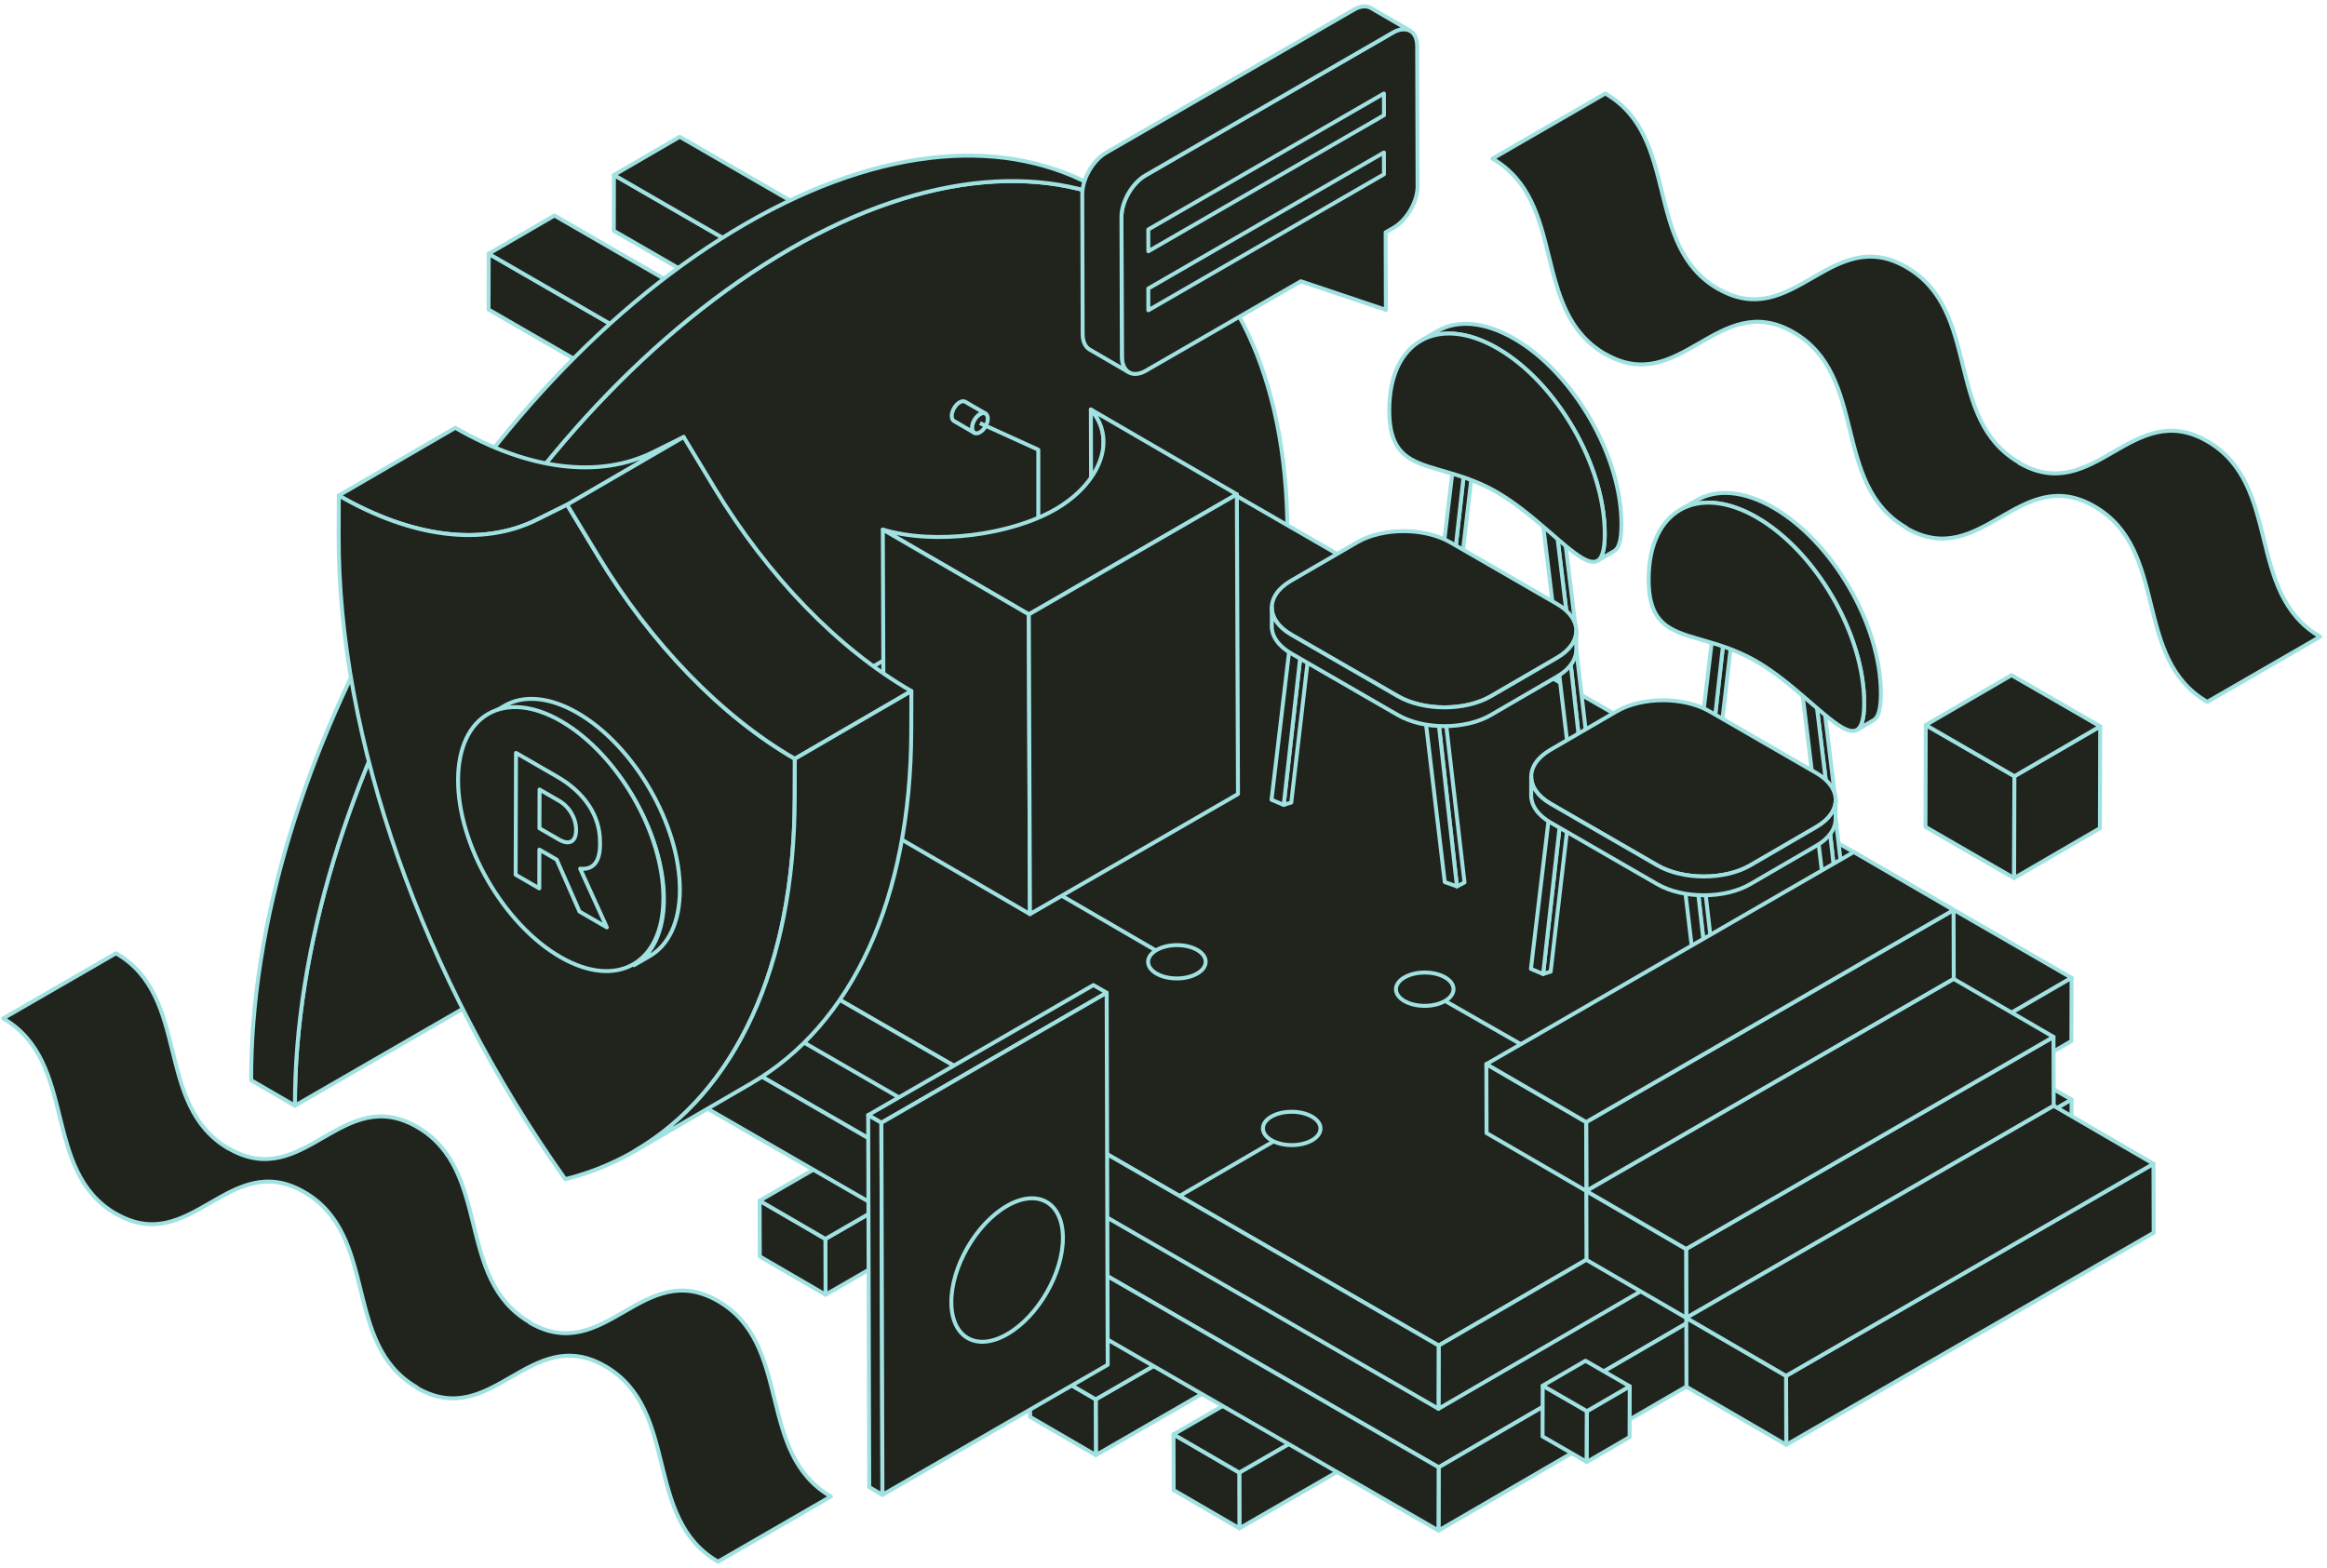 <svg width="635" height="428" viewBox="0 0 635 428" fill="none" xmlns="http://www.w3.org/2000/svg">
<path d="M207.809 112.246L207.764 127.465L133.314 84.479L133.355 69.264L207.809 112.246Z" fill="#21231D" stroke="#A0E1E1" stroke-width="1.08" stroke-linejoin="round"/>
<path d="M207.808 112.246L225.756 101.818L225.712 117.034L207.764 127.465L207.808 112.246Z" fill="#21231D" stroke="#A0E1E1" stroke-width="1.08" stroke-linejoin="round"/>
<path d="M133.355 69.263L151.304 58.832L225.757 101.818L207.809 112.246L133.355 69.263Z" fill="#21231D" stroke="#A0E1E1" stroke-width="1.08" stroke-linejoin="round"/>
<path d="M241.989 90.754L241.948 105.969L167.494 62.987L167.535 47.768L241.989 90.754Z" fill="#21231D" stroke="#A0E1E1" stroke-width="1.08" stroke-linejoin="round"/>
<path d="M241.988 90.753L259.936 80.322L259.895 95.541L241.947 105.969L241.988 90.753Z" fill="#21231D" stroke="#A0E1E1" stroke-width="1.08" stroke-linejoin="round"/>
<path d="M167.535 47.767L185.487 37.336L259.937 80.322L241.989 90.753L167.535 47.767Z" fill="#21231D" stroke="#A0E1E1" stroke-width="1.08" stroke-linejoin="round"/>
<path d="M215.464 67.999C290.253 24.819 351.081 59.484 351.324 145.421L80.487 301.791C80.244 215.85 140.676 111.18 215.464 67.999Z" fill="#21231D" stroke="#A0E1E1" stroke-width="1.08" stroke-linejoin="round"/>
<path d="M299.873 51.621C275.249 37.312 241.152 39.33 203.515 61.057C128.723 104.238 68.295 208.907 68.538 294.848L80.484 301.791C80.241 215.85 140.672 111.181 215.461 68C253.098 46.272 287.196 44.255 311.82 58.564L299.873 51.621Z" fill="#21231D" stroke="#A0E1E1" stroke-width="1.08" stroke-linejoin="round"/>
<path d="M338.172 401.943L338.216 417.159L412.67 374.173L412.625 358.957L338.172 401.943Z" fill="#21231D" stroke="#A0E1E1" stroke-width="1.08" stroke-linejoin="round"/>
<path d="M338.173 401.943L320.225 391.512L320.269 406.727L338.217 417.158L338.173 401.943Z" fill="#21231D" stroke="#A0E1E1" stroke-width="1.08" stroke-linejoin="round"/>
<path d="M412.626 358.956L394.678 348.525L320.225 391.511L338.173 401.942L412.626 358.956Z" fill="#21231D" stroke="#A0E1E1" stroke-width="1.08" stroke-linejoin="round"/>
<path d="M299.006 381.957L299.047 397.176L373.5 354.19L373.456 338.971L299.006 381.957Z" fill="#21231D" stroke="#A0E1E1" stroke-width="1.08" stroke-linejoin="round"/>
<path d="M299.007 381.956L281.059 371.525L281.1 386.744L299.048 397.175L299.007 381.956Z" fill="#21231D" stroke="#A0E1E1" stroke-width="1.08" stroke-linejoin="round"/>
<path d="M373.457 338.971L355.509 328.543L281.059 371.526L299.007 381.957L373.457 338.971Z" fill="#21231D" stroke="#A0E1E1" stroke-width="1.08" stroke-linejoin="round"/>
<path d="M273.777 355.25L273.818 370.465L348.272 327.479L348.227 312.264L273.777 355.25Z" fill="#21231D" stroke="#A0E1E1" stroke-width="1.08" stroke-linejoin="round"/>
<path d="M273.778 355.249L255.83 344.818L255.871 360.034L273.819 370.465L273.778 355.249Z" fill="#21231D" stroke="#A0E1E1" stroke-width="1.08" stroke-linejoin="round"/>
<path d="M348.228 312.263L330.28 301.832L255.83 344.818L273.778 355.249L348.228 312.263Z" fill="#21231D" stroke="#A0E1E1" stroke-width="1.08" stroke-linejoin="round"/>
<path d="M225.236 338.168L225.281 353.383L299.734 310.397L299.69 295.182L225.236 338.168Z" fill="#21231D" stroke="#A0E1E1" stroke-width="1.08" stroke-linejoin="round"/>
<path d="M225.237 338.167L207.289 327.736L207.334 342.952L225.282 353.383L225.237 338.167Z" fill="#21231D" stroke="#A0E1E1" stroke-width="1.08" stroke-linejoin="round"/>
<path d="M299.691 295.181L281.742 284.75L207.289 327.736L225.237 338.167L299.691 295.181Z" fill="#21231D" stroke="#A0E1E1" stroke-width="1.08" stroke-linejoin="round"/>
<path d="M170.041 296.084L170.085 311.303L244.539 268.317L244.494 253.102L170.041 296.084Z" fill="#21231D" stroke="#A0E1E1" stroke-width="1.08" stroke-linejoin="round"/>
<path d="M170.042 296.084L152.094 285.656L152.138 300.872L170.086 311.303L170.042 296.084Z" fill="#21231D" stroke="#A0E1E1" stroke-width="1.08" stroke-linejoin="round"/>
<path d="M244.495 253.101L226.547 242.67L152.094 285.656L170.042 296.084L244.495 253.101Z" fill="#21231D" stroke="#A0E1E1" stroke-width="1.08" stroke-linejoin="round"/>
<path d="M565.299 300.147L392.586 400.517L155.166 263.444L327.879 163.07L565.299 300.147Z" fill="#21231D" stroke="#A0E1E1" stroke-width="1.08" stroke-linejoin="round"/>
<path d="M565.298 300.146L565.251 317.4L392.537 417.771L392.585 400.517L565.298 300.146Z" fill="#21231D" stroke="#A0E1E1" stroke-width="1.08" stroke-linejoin="round"/>
<path d="M392.585 400.517L392.537 417.771L155.117 280.697L155.165 263.443L392.585 400.517Z" fill="#21231D" stroke="#A0E1E1" stroke-width="1.08" stroke-linejoin="round"/>
<path d="M565.299 266.908L392.586 367.278L155.166 230.204L327.879 129.834L565.299 266.908Z" fill="#21231D" stroke="#A0E1E1" stroke-width="1.08" stroke-linejoin="round"/>
<path d="M565.298 266.908L565.251 284.162L392.537 384.532L392.585 367.278L565.298 266.908Z" fill="#21231D" stroke="#A0E1E1" stroke-width="1.08" stroke-linejoin="round"/>
<path d="M392.585 367.277L392.537 384.531L155.117 247.457L155.165 230.203L392.585 367.277Z" fill="#21231D" stroke="#A0E1E1" stroke-width="1.08" stroke-linejoin="round"/>
<path d="M407.264 43.303C427.797 55.161 417.53 84.802 438.064 96.656V96.615C458.598 108.472 468.865 78.831 489.398 90.688C509.932 102.545 499.665 132.186 520.199 144.04V144.146C540.733 156.003 550.999 126.362 571.533 138.219C592.067 150.076 581.8 179.717 602.334 191.571L633.134 173.787C612.6 161.93 622.867 132.289 602.334 120.435C581.8 108.578 571.533 138.219 550.999 126.362V126.256C530.466 114.398 540.733 84.757 520.199 72.904C499.665 61.047 489.398 90.688 468.865 78.831V78.871C448.331 67.014 458.598 37.373 438.064 25.52L407.264 43.303Z" fill="#21231D" stroke="#A0E1E1" stroke-width="1.08" stroke-linejoin="round"/>
<path d="M428.082 172.136L430.141 172.785L424.795 128.736L422.736 128.086L428.082 172.136Z" fill="#21231D" stroke="#A0E1E1" stroke-width="1.08" stroke-linejoin="round"/>
<path d="M428.082 172.135L424.754 173.534L426.813 174.18L430.14 172.785L428.082 172.135Z" fill="#21231D" stroke="#A0E1E1" stroke-width="1.08" stroke-linejoin="round"/>
<path d="M422.736 128.086L419.408 129.481L424.754 173.534L428.081 172.136L422.736 128.086Z" fill="#21231D" stroke="#A0E1E1" stroke-width="1.08" stroke-linejoin="round"/>
<path d="M433.424 224.195L435.483 223.118L430.137 177.201L428.082 176.555L433.424 224.195Z" fill="#21231D" stroke="#A0E1E1" stroke-width="1.08" stroke-linejoin="round"/>
<path d="M428.082 176.555L424.754 177.95L430.096 223.015L433.424 224.195L428.082 176.555Z" fill="#21231D" stroke="#A0E1E1" stroke-width="1.08" stroke-linejoin="round"/>
<path d="M397.582 241.945L399.641 240.868L394.296 194.954L392.24 194.305L397.582 241.945Z" fill="#21231D" stroke="#A0E1E1" stroke-width="1.08" stroke-linejoin="round"/>
<path d="M392.24 194.305L388.912 195.703L394.254 240.765L397.582 241.945L392.24 194.305Z" fill="#21231D" stroke="#A0E1E1" stroke-width="1.08" stroke-linejoin="round"/>
<path d="M399.621 128.086L401.68 129.163L396.334 175.077L394.275 175.727L399.621 128.086Z" fill="#21231D" stroke="#A0E1E1" stroke-width="1.08" stroke-linejoin="round"/>
<path d="M394.275 175.727L390.947 174.331L396.293 129.266L399.62 128.086L394.275 175.727Z" fill="#21231D" stroke="#A0E1E1" stroke-width="1.08" stroke-linejoin="round"/>
<path d="M355.65 172.057L357.709 173.134L352.364 219.051L350.305 219.697L355.65 172.057Z" fill="#21231D" stroke="#A0E1E1" stroke-width="1.08" stroke-linejoin="round"/>
<path d="M350.304 219.697L346.977 218.302L352.322 173.24L355.65 172.057L350.304 219.697Z" fill="#21231D" stroke="#A0E1E1" stroke-width="1.08" stroke-linejoin="round"/>
<path d="M413.161 92.419C404.99 87.702 397.586 87.265 392.24 90.37L387.682 93.02C393.027 89.915 400.431 90.353 408.602 95.069C424.84 104.443 437.962 127.173 437.911 145.832C437.898 150.121 437.196 152.327 435.924 153.069L440.483 150.418C441.755 149.68 442.46 147.474 442.47 143.182C442.521 124.522 429.402 101.793 413.161 92.419Z" fill="#21231D" stroke="#A0E1E1" stroke-width="1.08" stroke-linejoin="round"/>
<path d="M408.601 95.069C424.839 104.443 437.962 127.172 437.911 145.832C437.89 153.571 435.616 154.529 431.809 152.33C426.433 149.228 417.996 139.84 408.492 134.351C398.988 128.862 390.526 128.496 385.15 125.39C381.34 123.191 379.083 119.621 379.104 111.878C379.155 93.219 392.363 85.691 408.601 95.065V95.069Z" fill="#21231D" stroke="#A0E1E1" stroke-width="1.08" stroke-linejoin="round"/>
<path d="M424.841 164.821C431.879 168.884 431.913 175.471 424.923 179.534L406.855 190.033C399.864 194.096 388.493 194.096 381.458 190.033L352.361 173.234C345.322 169.171 345.288 162.584 352.278 158.521L370.346 148.022C377.337 143.959 388.708 143.959 395.743 148.022L424.841 164.821Z" fill="#21231D" stroke="#A0E1E1" stroke-width="1.08" stroke-linejoin="round"/>
<path d="M424.922 179.53L406.854 190.029C399.863 194.092 388.492 194.092 381.457 190.029L352.36 173.23C348.82 171.185 347.052 168.504 347.059 165.822L347.045 170.952C347.038 173.63 348.806 176.315 352.346 178.36L381.443 195.159C388.482 199.222 399.85 199.222 406.84 195.159L424.908 184.66C428.379 182.642 430.12 180.002 430.127 177.354L430.141 172.224C430.134 174.868 428.393 177.512 424.922 179.53Z" fill="#21231D" stroke="#A0E1E1" stroke-width="1.08" stroke-linejoin="round"/>
<path d="M498.869 218.295L500.928 218.942L495.582 174.892L493.523 174.242L498.869 218.295Z" fill="#21231D" stroke="#A0E1E1" stroke-width="1.08" stroke-linejoin="round"/>
<path d="M498.869 218.295L495.541 219.69L497.6 220.34L500.928 218.941L498.869 218.295Z" fill="#21231D" stroke="#A0E1E1" stroke-width="1.08" stroke-linejoin="round"/>
<path d="M493.523 174.242L490.195 175.641L495.541 219.691L498.868 218.295L493.523 174.242Z" fill="#21231D" stroke="#A0E1E1" stroke-width="1.08" stroke-linejoin="round"/>
<path d="M504.211 270.352L506.27 269.278L500.925 223.361L498.869 222.711L504.211 270.352Z" fill="#21231D" stroke="#A0E1E1" stroke-width="1.08" stroke-linejoin="round"/>
<path d="M498.869 222.711L495.541 224.11L500.883 269.172L504.211 270.352L498.869 222.711Z" fill="#21231D" stroke="#A0E1E1" stroke-width="1.08" stroke-linejoin="round"/>
<path d="M468.369 288.105L470.428 287.028L465.083 241.111L463.027 240.465L468.369 288.105Z" fill="#21231D" stroke="#A0E1E1" stroke-width="1.08" stroke-linejoin="round"/>
<path d="M463.027 240.465L459.699 241.86L465.041 286.922L468.369 288.105L463.027 240.465Z" fill="#21231D" stroke="#A0E1E1" stroke-width="1.08" stroke-linejoin="round"/>
<path d="M470.408 174.242L472.467 175.319L467.121 221.236L465.062 221.883L470.408 174.242Z" fill="#21231D" stroke="#A0E1E1" stroke-width="1.08" stroke-linejoin="round"/>
<path d="M465.062 221.883L461.734 220.487L467.08 175.426L470.408 174.242L465.062 221.883Z" fill="#21231D" stroke="#A0E1E1" stroke-width="1.08" stroke-linejoin="round"/>
<path d="M426.437 218.217L428.496 219.294L423.151 265.208L421.092 265.857L426.437 218.217Z" fill="#21231D" stroke="#A0E1E1" stroke-width="1.08" stroke-linejoin="round"/>
<path d="M421.091 265.857L417.764 264.459L423.109 219.397L426.437 218.217L421.091 265.857Z" fill="#21231D" stroke="#A0E1E1" stroke-width="1.08" stroke-linejoin="round"/>
<path d="M483.948 138.579C475.777 133.863 468.373 133.425 463.028 136.53L458.469 139.181C463.814 136.075 471.218 136.513 479.389 141.229C495.627 150.603 508.75 173.333 508.698 191.992C508.685 196.281 507.983 198.487 506.711 199.229L511.27 196.578C512.542 195.84 513.247 193.634 513.257 189.342C513.308 170.682 500.189 147.953 483.948 138.579Z" fill="#21231D" stroke="#A0E1E1" stroke-width="1.08" stroke-linejoin="round"/>
<path d="M479.388 141.229C495.626 150.603 508.749 173.332 508.698 191.992C508.677 199.731 506.403 200.689 502.596 198.49C497.22 195.388 488.783 186 479.279 180.511C469.775 175.025 461.314 174.656 455.937 171.551C452.127 169.352 449.87 165.781 449.891 158.038C449.942 139.379 463.15 131.851 479.388 141.226V141.229Z" fill="#21231D" stroke="#A0E1E1" stroke-width="1.08" stroke-linejoin="round"/>
<path d="M495.628 210.977C502.666 215.04 502.7 221.627 495.71 225.69L477.642 236.189C470.651 240.252 459.28 240.252 452.245 236.189L423.148 219.39C416.109 215.327 416.075 208.74 423.066 204.677L441.133 194.178C448.124 190.115 459.495 190.115 466.53 194.178L495.628 210.977Z" fill="#21231D" stroke="#A0E1E1" stroke-width="1.08" stroke-linejoin="round"/>
<path d="M495.709 225.69L477.641 236.189C470.651 240.252 459.279 240.252 452.244 236.189L423.147 219.39C419.607 217.345 417.839 214.664 417.846 211.982L417.832 217.112C417.825 219.79 419.593 222.475 423.133 224.52L452.23 241.319C459.269 245.382 470.637 245.382 477.627 241.319L495.695 230.82C499.167 228.802 500.907 226.162 500.914 223.515L500.928 218.385C500.921 221.028 499.18 223.672 495.709 225.69Z" fill="#21231D" stroke="#A0E1E1" stroke-width="1.08" stroke-linejoin="round"/>
<path d="M358.022 304.788C361.104 306.566 361.114 309.45 358.06 311.225C355.003 313 350.033 313 346.952 311.225C343.877 309.45 343.86 306.57 346.914 304.792C349.972 303.017 354.948 303.013 358.022 304.792V304.788Z" fill="#21231D" stroke="#A0E1E1" stroke-width="1.08" stroke-linejoin="round"/>
<path d="M347.5 311.559L321.662 326.572" stroke="#A0E1E1" stroke-width="1.08" stroke-linejoin="round"/>
<path d="M315.618 259.302C312.537 261.08 312.527 263.963 315.581 265.738C318.635 267.513 323.608 267.513 326.689 265.738C329.764 263.963 329.781 261.084 326.727 259.305C323.669 257.53 318.693 257.527 315.618 259.305V259.302Z" fill="#21231D" stroke="#A0E1E1" stroke-width="1.08" stroke-linejoin="round"/>
<path d="M289.568 244.406L315.406 259.423" stroke="#A0E1E1" stroke-width="1.08" stroke-linejoin="round"/>
<path d="M383.255 266.78C380.174 268.559 380.164 271.442 383.218 273.217C386.275 274.992 391.244 274.992 394.326 273.217C397.4 271.442 397.417 268.562 394.363 266.784C391.306 265.009 386.33 265.005 383.255 266.784V266.78Z" fill="#21231D" stroke="#A0E1E1" stroke-width="1.08" stroke-linejoin="round"/>
<path d="M422.421 289.251L394.377 273.229" stroke="#A0E1E1" stroke-width="1.08" stroke-linejoin="round"/>
<path d="M301.438 229.356L301.13 120.546C301.12 117.437 300.029 114.417 297.68 111.773L297.987 220.584C300.337 223.228 301.428 226.244 301.438 229.356Z" fill="#21231D" stroke="#A0E1E1" stroke-width="1.08" stroke-linejoin="round"/>
<path d="M240.908 144.551L280.748 167.704L337.52 134.927L297.68 111.773C305.054 120.074 300.043 132.064 287.988 139.024C275.929 145.987 255.214 148.85 240.908 144.551Z" fill="#21231D" stroke="#A0E1E1" stroke-width="1.08" stroke-linejoin="round"/>
<path d="M240.908 144.551L241.219 226.354L281.059 249.507L280.748 167.701L240.908 144.551Z" fill="#21231D" stroke="#A0E1E1" stroke-width="1.08" stroke-linejoin="round"/>
<path d="M280.748 167.701L281.059 249.507L337.828 216.73L337.52 134.924L280.748 167.701Z" fill="#21231D" stroke="#A0E1E1" stroke-width="1.08" stroke-linejoin="round"/>
<path d="M533.093 248.391L533.147 267.204L432.887 325.091L432.832 306.274L533.093 248.391Z" fill="#21231D" stroke="#A0E1E1" stroke-width="1.08" stroke-linejoin="round"/>
<path d="M432.886 325.09L405.656 309.266L405.602 290.449L432.832 306.274L432.886 325.09Z" fill="#21231D" stroke="#A0E1E1" stroke-width="1.08" stroke-linejoin="round"/>
<path d="M432.832 306.274L405.602 290.45L505.862 232.566L533.092 248.391L432.832 306.274Z" fill="#21231D" stroke="#A0E1E1" stroke-width="1.08" stroke-linejoin="round"/>
<path d="M560.368 283.025L560.419 301.839L460.159 359.726L460.107 340.909L560.368 283.025Z" fill="#21231D" stroke="#A0E1E1" stroke-width="1.08" stroke-linejoin="round"/>
<path d="M460.158 359.725L432.932 343.901L432.877 325.084L460.107 340.908L460.158 359.725Z" fill="#21231D" stroke="#A0E1E1" stroke-width="1.08" stroke-linejoin="round"/>
<path d="M460.107 340.909L432.877 325.085L533.138 267.201L560.368 283.025L460.107 340.909Z" fill="#21231D" stroke="#A0E1E1" stroke-width="1.08" stroke-linejoin="round"/>
<path d="M587.649 317.66L587.701 336.474L487.44 394.361L487.389 375.544L587.649 317.66Z" fill="#21231D" stroke="#A0E1E1" stroke-width="1.08" stroke-linejoin="round"/>
<path d="M487.44 394.36L460.213 378.536L460.158 359.719L487.388 375.543L487.44 394.36Z" fill="#21231D" stroke="#A0E1E1" stroke-width="1.08" stroke-linejoin="round"/>
<path d="M487.388 375.544L460.158 359.719L560.419 301.836L587.649 317.66L487.388 375.544Z" fill="#21231D" stroke="#A0E1E1" stroke-width="1.08" stroke-linejoin="round"/>
<path d="M178.154 123.444C163.503 130.705 144.234 128.318 124.241 116.775L92.445 135.254C112.439 146.796 131.71 149.183 146.358 141.923L154.771 137.754L186.567 119.275L178.154 123.444Z" fill="#21231D" stroke="#A0E1E1" stroke-width="1.08" stroke-linejoin="round"/>
<path d="M154.768 137.754L163.137 151.612C177.693 175.733 196.913 195.569 216.906 207.112L216.876 218.018C216.718 273.391 193.421 312.02 154.248 321.856C115.264 266.897 92.257 201.534 92.415 146.16L92.446 135.254C112.439 146.796 131.711 149.184 146.359 141.923L154.772 137.754H154.768Z" fill="#21231D" stroke="#A0E1E1" stroke-width="1.08" stroke-linejoin="round"/>
<path d="M194.932 133.133L186.563 119.275L154.768 137.754L163.136 151.611C177.692 175.733 196.912 195.569 216.906 207.111L248.701 188.633C228.708 177.09 209.488 157.251 194.932 133.133Z" fill="#21231D" stroke="#A0E1E1" stroke-width="1.08" stroke-linejoin="round"/>
<path d="M216.903 207.111L216.872 218.017C216.742 263.804 200.791 298.145 173.127 314.222L204.923 295.744C232.59 279.666 248.538 245.326 248.668 199.539L248.699 188.633L216.903 207.111Z" fill="#21231D" stroke="#A0E1E1" stroke-width="1.08" stroke-linejoin="round"/>
<path d="M157.595 194.595C149.811 190.101 142.755 189.684 137.663 192.646L133.312 195.173C138.405 192.212 145.46 192.629 153.244 197.123C168.72 206.056 181.22 227.711 181.172 245.488C181.148 254.322 178.029 260.536 172.998 263.46L177.348 260.933C182.379 258.009 185.495 251.795 185.522 242.961C185.574 225.187 173.07 203.528 157.595 194.595Z" fill="#21231D" stroke="#A0E1E1" stroke-width="1.08" stroke-linejoin="round"/>
<path d="M153.102 196.841C168.578 205.774 181.078 227.429 181.03 245.206C180.979 262.987 168.397 270.159 152.921 261.226C137.452 252.296 124.949 230.637 125 212.857C125.051 195.083 137.634 187.911 153.106 196.841H153.102Z" fill="#21231D" stroke="#A0E1E1" stroke-width="1.08" stroke-linejoin="round"/>
<path d="M158.319 237.109L165.6 253.124L158.134 248.815L151.91 234.633L147.19 231.91L147.16 242.481L140.713 238.76L140.809 205.508L152.091 212.023C159.287 216.178 163.757 222.464 163.736 229.834V230.559C163.719 235.392 161.746 237.468 158.319 237.115V237.109ZM152.556 229.167C155.35 230.778 157.201 229.762 157.211 226.561C157.221 223.398 155.378 220.21 152.587 218.596L147.238 215.508L147.207 226.079L152.556 229.167Z" fill="#21231D" stroke="#A0E1E1" stroke-width="1.08" stroke-linejoin="round"/>
<path d="M236.91 304.37L240.518 306.466L301.989 270.977L298.381 268.877L236.91 304.37Z" fill="#21231D" stroke="#A0E1E1" stroke-width="1.08" stroke-linejoin="round"/>
<path d="M236.91 304.369L237.197 405.912L240.806 408.012L240.518 306.466L236.91 304.369Z" fill="#21231D" stroke="#A0E1E1" stroke-width="1.08" stroke-linejoin="round"/>
<path d="M240.518 306.466L240.805 408.013L302.276 372.52L301.989 270.977L240.518 306.466Z" fill="#21231D" stroke="#A0E1E1" stroke-width="1.08" stroke-linejoin="round"/>
<path d="M274.78 329.161C266.37 334.018 259.578 345.786 259.606 355.448C259.633 365.109 266.473 369.008 274.879 364.151C283.286 359.299 290.081 347.527 290.054 337.865C290.026 328.204 283.186 324.305 274.78 329.161Z" fill="#21231D" stroke="#A0E1E1" stroke-width="1.08" stroke-linejoin="round"/>
<path d="M549.697 211.868L549.618 239.669L525.422 225.698L525.501 197.9L549.697 211.868Z" fill="#21231D" stroke="#A0E1E1" stroke-width="1.08" stroke-linejoin="round"/>
<path d="M549.698 211.868L573.108 198.264L573.029 226.065L549.619 239.67L549.698 211.868Z" fill="#21231D" stroke="#A0E1E1" stroke-width="1.08" stroke-linejoin="round"/>
<path d="M525.5 197.901L548.91 184.293L573.106 198.264L549.697 211.868L525.5 197.901Z" fill="#21231D" stroke="#A0E1E1" stroke-width="1.08" stroke-linejoin="round"/>
<path d="M433.048 385.177L433.007 399.046L420.938 392.076L420.979 378.211L433.048 385.177Z" fill="#21231D" stroke="#A0E1E1" stroke-width="1.08" stroke-linejoin="round"/>
<path d="M433.047 385.178L444.726 378.393L444.685 392.261L433.006 399.046L433.047 385.178Z" fill="#21231D" stroke="#A0E1E1" stroke-width="1.08" stroke-linejoin="round"/>
<path d="M420.979 378.211L432.654 371.422L444.727 378.392L433.048 385.177L420.979 378.211Z" fill="#21231D" stroke="#A0E1E1" stroke-width="1.08" stroke-linejoin="round"/>
<path d="M267.393 113.03C268.587 112.343 269.555 112.893 269.558 114.265C269.562 115.636 268.601 117.302 267.407 117.993C266.217 118.68 265.246 118.129 265.242 116.758C265.239 115.387 266.203 113.718 267.393 113.03Z" fill="#21231D" stroke="#A0E1E1" stroke-width="1.08" stroke-linejoin="round"/>
<path d="M263.402 109.665C263.008 109.436 262.465 109.47 261.866 109.816C260.676 110.503 259.711 112.172 259.715 113.544C259.715 114.224 259.958 114.703 260.344 114.929L265.874 118.144C265.488 117.918 265.245 117.439 265.245 116.758C265.242 115.387 266.206 113.718 267.396 113.031C267.995 112.685 268.538 112.651 268.932 112.88L263.402 109.665Z" fill="#21231D" stroke="#A0E1E1" stroke-width="1.08" stroke-linejoin="round"/>
<path d="M283.337 141.342V122.748L267.406 115.508" stroke="#A0E1E1" stroke-width="1.08" stroke-linejoin="round"/>
<path d="M312.57 47.874C308.945 49.967 306.017 55.039 306.027 59.204L306.137 97.416C306.147 101.582 309.095 103.261 312.72 101.168L354.974 76.773L378.183 84.571L378.121 63.411L380.289 62.159C383.914 60.066 386.842 54.994 386.832 50.829L386.722 12.617C386.712 8.452 383.764 6.772 380.139 8.865L312.57 47.877V47.874Z" fill="#21231D" stroke="#A0E1E1" stroke-width="1.08" stroke-linejoin="round"/>
<path d="M301.876 41.66L369.445 2.648C371.268 1.594 372.924 1.499 374.114 2.19L384.808 8.404C383.614 7.709 381.963 7.809 380.14 8.862L312.571 47.874C308.946 49.967 306.018 55.039 306.028 59.204L306.138 97.416C306.145 99.485 306.873 100.942 308.053 101.626L297.359 95.412C296.182 94.728 295.45 93.271 295.443 91.202L295.334 52.99C295.324 48.825 298.251 43.753 301.876 41.66Z" fill="#21231D" stroke="#A0E1E1" stroke-width="1.08" stroke-linejoin="round"/>
<path d="M313.348 62.644L313.365 68.581L377.664 31.453L377.647 25.52L313.348 62.644Z" fill="#21231D" stroke="#A0E1E1" stroke-width="1.08" stroke-linejoin="round"/>
<path d="M313.348 78.757L313.365 84.691L377.664 47.566L377.647 41.633L313.348 78.757Z" fill="#21231D" stroke="#A0E1E1" stroke-width="1.08" stroke-linejoin="round"/>
<path d="M0.865 277.985C21.399 289.842 11.132 319.483 31.666 331.337V331.296C52.199 343.153 62.466 313.512 83 325.369C103.534 337.226 93.267 366.868 113.8 378.721V378.827C134.334 390.684 144.601 361.043 165.135 372.9C185.668 384.758 175.402 414.399 195.935 426.252L226.736 408.468C206.202 396.611 216.469 366.97 195.935 355.116C175.402 343.259 165.135 372.9 144.601 361.043V360.937C124.067 349.08 134.334 319.439 113.8 307.585C93.267 295.728 83 325.369 62.466 313.512V313.553C41.933 301.696 52.199 272.055 31.666 260.201L0.865 277.985Z" fill="#21231D" stroke="#A0E1E1" stroke-width="1.08" stroke-linejoin="round"/>
</svg>
